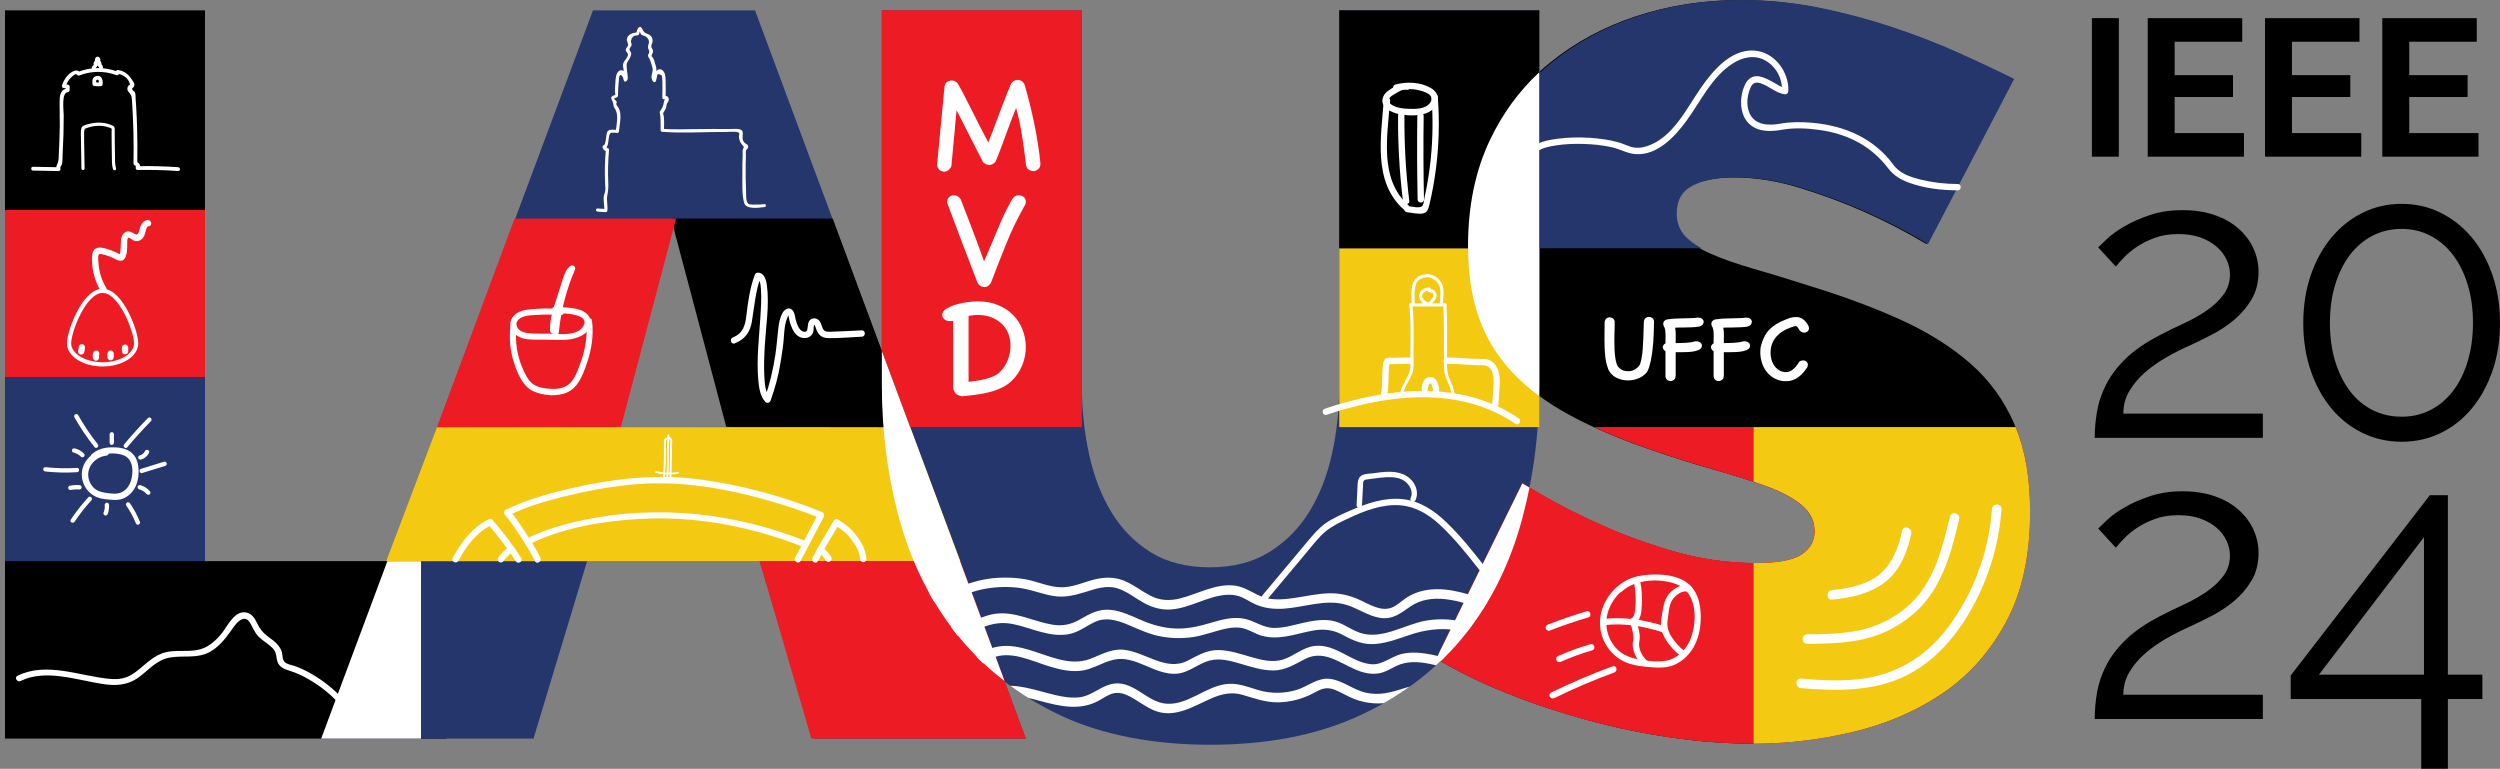 <?xml version="1.0" encoding="UTF-8"?>
<svg id="Layer_1" data-name="Layer 1" xmlns="http://www.w3.org/2000/svg" xmlns:xlink="http://www.w3.org/1999/xlink" viewBox="0 0 590.9 181.71">
  <rect x="0" y="0" width="590.9" height="181.71" fill="#808080" stroke="none"/>
  <defs>
    <style>
      .cls-1, .cls-2 {
        fill: none;
      }

      .cls-3 {
        clip-path: url(#clippath);
      }

      .cls-4 {
        fill: #f4c912;
      }

      .cls-5 {
        fill: #fff;
      }

      .cls-6 {
        fill: #ed1c24;
      }

      .cls-7 {
        fill: #25366d;
      }

      .cls-2 {
        stroke: #fff;
        stroke-miterlimit: 10;
      }
    </style>
    <clipPath id="clippath">
      <path class="cls-1" d="m286.01,134.09c5.49,0,10.18-1.21,14.06-3.64,3.88-2.42,7.03-5.61,9.45-9.58,2.42-3.96,4.2-8.52,5.33-13.7,1.13-5.17,1.7-10.58,1.7-16.24V2.45h47.27v88.49c0,11.96-1.54,23.15-4.61,33.58-3.07,10.42-7.84,19.44-14.3,27.03-6.47,7.6-14.59,13.58-24.36,17.94-9.78,4.36-21.29,6.54-34.55,6.54s-25.5-2.3-35.27-6.91c-9.78-4.61-17.82-10.79-24.12-18.54-6.3-7.76-10.91-16.77-13.82-27.03-2.91-10.26-4.36-21.13-4.36-32.61V2.45h47.27v88.49c0,5.66.56,11.11,1.7,16.36,1.13,5.25,2.91,9.86,5.33,13.82,2.42,3.96,5.53,7.11,9.33,9.46,3.8,2.34,8.45,3.51,13.95,3.51Z"/>
    </clipPath>
  </defs>
  <path d="m455.34,57.7c-4.85-2.91-9.86-5.49-15.03-7.76-4.36-1.94-9.25-3.76-14.67-5.45-5.42-1.7-10.71-2.55-15.88-2.55-4.2,0-7.56.65-10.06,1.94-2.51,1.3-3.76,3.48-3.76,6.55,0,2.26.73,4.12,2.18,5.58,1.46,1.46,3.55,2.79,6.3,4s6.1,2.39,10.06,3.52,8.44,2.51,13.45,4.12c7.92,2.42,15.07,5.09,21.46,8,6.38,2.91,11.84,6.34,16.36,10.3s8,8.77,10.42,14.42c2.42,5.66,3.64,12.53,3.64,20.61,0,10.34-1.9,19.03-5.7,26.06-3.8,7.03-8.81,12.65-15.03,16.85-6.22,4.21-13.25,7.24-21.09,9.09-7.84,1.86-15.72,2.79-23.64,2.79-6.3,0-12.77-.48-19.39-1.45-6.63-.97-13.21-2.34-19.76-4.12-6.54-1.78-12.85-3.88-18.91-6.3s-11.68-5.17-16.85-8.24l20.36-41.46c5.66,3.56,11.55,6.71,17.7,9.46,5.17,2.42,11.03,4.61,17.58,6.54,6.55,1.94,13.21,2.91,20,2.91,5.17,0,8.77-.69,10.79-2.06,2.02-1.37,3.03-3.19,3.03-5.45,0-2.42-1.01-4.49-3.03-6.18-2.02-1.7-4.81-3.19-8.36-4.48-3.56-1.29-7.64-2.58-12.24-3.88-4.61-1.29-9.5-2.83-14.67-4.61-7.6-2.58-14.14-5.37-19.64-8.36-5.5-2.99-10.02-6.38-13.58-10.18s-6.18-8.12-7.88-12.97-2.54-10.42-2.54-16.73c0-9.53,1.73-17.94,5.21-25.21,3.47-7.27,8.2-13.33,14.18-18.18,5.98-4.85,12.81-8.52,20.49-11.03,7.67-2.5,15.8-3.76,24.36-3.76,6.3,0,12.44.61,18.42,1.82,5.98,1.21,11.76,2.75,17.33,4.61,5.58,1.86,10.79,3.88,15.64,6.06s9.21,4.24,13.09,6.18l-20.34,39Z"/>
  <path class="cls-7" d="m402.15,58.68c-1.49-.84-2.72-1.74-3.66-2.68-1.45-1.45-2.18-3.31-2.18-5.58,0-3.07,1.25-5.25,3.76-6.55,2.5-1.29,5.86-1.94,10.06-1.94,5.17,0,10.46.85,15.88,2.55,5.41,1.7,10.3,3.51,14.67,5.45,5.17,2.27,10.18,4.85,15.03,7.76l20.36-39.03c-3.88-1.94-8.24-4-13.09-6.18s-10.06-4.2-15.64-6.06c-5.58-1.86-11.36-3.39-17.33-4.61-5.99-1.2-12.13-1.81-18.44-1.81-8.57,0-16.69,1.25-24.36,3.76-7.68,2.51-14.51,6.18-20.49,11.03-5.98,4.85-10.71,10.91-14.18,18.18-3.48,7.27-5.21,15.68-5.21,25.21,0,.17.01.33.01.5h54.81Z"/>
  <path class="cls-6" d="m376.77,100.96c4.15,1.91,8.75,3.74,13.84,5.47,5.17,1.78,10.06,3.31,14.67,4.61,4.61,1.29,8.69,2.59,12.24,3.88s6.34,2.79,8.36,4.48c2.02,1.7,3.03,3.76,3.03,6.18,0,2.26-1.01,4.08-3.03,5.45-2.02,1.38-5.62,2.06-10.79,2.06-6.79,0-13.45-.97-20-2.91-6.54-1.94-12.41-4.12-17.58-6.54-6.14-2.75-12.04-5.9-17.7-9.46l-20.36,41.46c5.17,3.07,10.79,5.82,16.85,8.24s12.36,4.53,18.91,6.3c6.55,1.78,13.13,3.15,19.76,4.12,6.62.97,13.09,1.45,19.39,1.45,7.92,0,15.79-.93,23.64-2.79,7.84-1.86,14.87-4.89,21.09-9.09s11.23-9.82,15.03-16.85,5.7-15.72,5.7-26.06c0-7.81-1.14-14.47-3.41-20.02h-99.64v.02Z"/>
  <path d="m1.18,174.58V2.45h47.27v130.18h57.06v41.94H1.18Z"/>
  <path class="cls-7" d="m75.92,174.58L140.16,2.45h38.3l64,172.12h-49.94l-12.97-41.94h-40.78l-12.67,41.94h-50.18Zm83.39-122.91l-13.67,49.29,26.7-.06-13.03-49.23Z"/>
  <polygon class="cls-5" points="91.57 132.64 75.92 174.58 99.51 174.58 99.51 132.64 91.57 132.64"/>
  <path class="cls-7" d="m286.01,134.09c5.49,0,10.18-1.21,14.06-3.64,3.88-2.42,7.03-5.61,9.45-9.58,2.42-3.96,4.2-8.52,5.33-13.7,1.13-5.17,1.7-10.58,1.7-16.24V2.45h47.27v88.49c0,11.96-1.54,23.15-4.61,33.58-3.07,10.42-7.84,19.44-14.3,27.03-6.47,7.6-14.59,13.58-24.36,17.94-9.78,4.36-21.29,6.54-34.55,6.54s-25.5-2.3-35.27-6.91c-9.78-4.61-17.82-10.79-24.12-18.54-6.3-7.76-10.91-16.77-13.82-27.03-2.91-10.26-4.36-21.13-4.36-32.61V2.45h47.27v88.49c0,5.66.56,11.11,1.7,16.36,1.13,5.25,2.91,9.86,5.33,13.82,2.42,3.96,5.53,7.11,9.33,9.46,3.8,2.34,8.45,3.51,13.95,3.51Z"/>
  <rect class="cls-6" x="1.18" y="49.63" width="47.27" height="39.61"/>
  <rect class="cls-6" x="208.43" y="2.45" width="47.27" height="98.5"/>
  <rect class="cls-4" x="316.55" y="58.68" width="47.27" height="42.27"/>
  <rect x="316.55" y="2.45" width="47.27" height="56.23"/>
  <rect class="cls-7" x="1.18" y="89.24" width="47.27" height="43.39"/>
  <polygon class="cls-4" points="226.99 132.64 91.29 132.64 103.29 100.96 215.13 100.96 226.99 132.64"/>
  <polygon class="cls-6" points="242.46 174.58 191.77 174.58 179.55 132.64 226.99 132.64 242.46 174.58"/>
  <polygon points="215.13 100.96 171.66 100.9 158.63 51.67 196.81 51.67 215.13 100.96"/>
  <polygon class="cls-6" points="103.29 100.96 146.77 100.9 159.8 51.67 121.62 51.67 103.29 100.96"/>
  <path class="cls-5" d="m208.43,82.93v7.89c0,11.48,1.46,22.34,4.36,32.61,2.91,10.26,7.51,19.27,13.82,27.03,3.17,3.9,6.78,7.4,10.83,10.51l-29.01-78.04Z"/>
  <path class="cls-6" d="m417.52,114.9c3.55,1.29,6.34,2.79,8.36,4.48,2.02,1.7,3.03,3.76,3.03,6.18,0,2.26-1.01,4.08-3.03,5.45-2.02,1.38-5.62,2.06-10.79,2.06-6.79,0-13.45-.97-20-2.91-6.54-1.94-12.41-4.12-17.58-6.54-6.14-2.75-12.04-5.9-17.7-9.46l-19.64,39.97v1.89c4.97,2.9,10.34,5.52,16.12,7.83,6.06,2.42,12.36,4.53,18.91,6.3,6.55,1.78,13.13,3.15,19.76,4.12,6.62.97,13.09,1.45,19.39,1.45,7.92,0,15.79-.93,23.64-2.79.66-.16,1.3-.33,1.94-.5v-61.43h-34.63c4.61,1.32,8.68,2.61,12.22,3.9Z"/>
  <path class="cls-4" d="m414.49,100.96v12.9c1.05.35,2.07.71,3.04,1.06,3.55,1.29,6.34,2.79,8.36,4.48,2.02,1.7,3.03,3.76,3.03,6.18,0,2.26-1.01,4.08-3.03,5.45-2.02,1.38-5.62,2.06-10.79,2.06-.2,0-.41,0-.61,0v42.68c7.88,0,15.72-.94,23.52-2.79,7.84-1.86,14.87-4.89,21.09-9.09s11.23-9.82,15.03-16.85c3.8-7.03,5.7-15.72,5.7-26.06,0-7.81-1.14-14.47-3.41-20.02h-61.93Z"/>
  <g>
    <path class="cls-5" d="m361.5,115.26c-.56-.34-1.12-.66-1.67-1.01l-20.36,41.46c.34.2.69.39,1.03.58,1.55-1.49,3.03-3.03,4.43-4.67,6.46-7.59,11.23-16.61,14.3-27.03.88-3.05,1.63-6.16,2.27-9.33Z"/>
    <path class="cls-5" d="m352.19,33.04c-3.48,7.27-5.21,15.68-5.21,25.21,0,6.3.85,11.88,2.54,16.73,1.7,4.85,4.32,9.17,7.88,12.97,1.86,1.99,3.99,3.86,6.38,5.63.02-.85.04-1.7.04-2.57V17.08c-4.78,4.44-8.67,9.75-11.63,15.96Z"/>
  </g>
  <path class="cls-5" d="m180.68,48.25c-.56.06-1.13.1-1.69.1-.47,0-1.74.07-2.07-.17-.71-.53-.54-2.19-.58-3.01-.09-2.12-.12-4.25-.09-6.37,0-.58.02-1.16.05-1.74.02-.43-.1-1.21.07-1.61.07-.16.46-.33.47-.73.02-.56-.44-.61-.79-.92-.77-.7-.48-1.45-.49-2.32,0-.37-.06-.62-.44-.81-.67-.34-1.88-.17-2.61-.18-2.72-.04-5.45.01-8.17.03-2.59.02-5.21.13-7.79-.07.12.12.25.25.38.38.04-1.06.08-2.23-.03-3.28-.02-.22-.17-.57-.15-.76.02-.17,0-.03.09-.22.17-.37.43-.57.56-1.01.1-.33.11-.75.25-1.07.17-.38.47-.6.42-1.07-.09-.77-.85-.98-1.4-.53.21.09.43.18.64.27.03-1.25.07-2.5.02-3.75-.03-.78.02-1.81-.46-2.49-.34-.49-.88-.71-1.43-.41-.86.47-.88,1.66-1.09,2.48.21-.06.42-.11.63-.17-.59-.73.18-1.71.16-2.52,0-.62-.34-1.15-.44-1.74-.07-.45-.25-.6-.43-.99-.28-.16-.33-.4-.17-.73.08-.11.14-.23.19-.35.02-.17.06-.31.05-.48-.02-.44-.43-.58-.4-1.16.02-.31.23-.63.28-.94.07-.48,0-.89-.29-1.29-.38-.51-.88-.54-1.39-.83-.58-.33-.57-.86-1-1.33-.15-.16-.38-.12-.53,0-.42.33-.48,1-.66,1.46.12-.09.24-.18.36-.28-1.03.11-2.38.38-2.54,1.63-.08.61.47,1.01.22,1.6-.16.37-.54.57-.48,1.03.06.49.58.54.51,1.09-.07.66-.82,1.26-1.06,1.88-.17.44-.13.71-.05,1.16.05.3.45,2.54.41,2.55.14.06.28.11.42.17-.31-.65-.12-1.7-.92-2.06-.56-.26-1.06.07-1.33.57-.46.85-.42,2.15-.49,3.09-.03.38-.05.77-.06,1.15,0,.09.08.9.1.86-.11.19-.58.22-.74.38-.42.42-.16.7.05,1.15.32.66.11,1.13.56,1.76,1,1.4.39,3.8.23,5.42.12-.12.25-.25.38-.38-.65.04-1.8-.24-2.27.3-.5.58-.33,3.18-.97,3.35-.2.06-.31.26-.26.46.15.64.53.92,1.16.99-.12-.12-.25-.25-.38-.38-.24,2.63-.3,5.26-.18,7.89.03.57.11,1.17.05,1.74-.05.5-.3.9-.36,1.39-.13,1.09.22,2.22.09,3.34.12-.12.25-.25.38-.38-.65,0-1.29-.05-1.94-.12-.48-.05-.48.7,0,.75.65.07,1.29.11,1.94.12.22,0,.35-.18.38-.38.13-1.16-.23-2.41-.02-3.54.19-1.03.29-1.86.24-2.93-.13-2.63-.06-5.27.18-7.89.02-.22-.19-.36-.38-.38-.15-.14-.29-.29-.44-.43-.09.15-.17.31-.26.46.89-.24.84-1.27.97-2.05.06-.35.12-1.33.45-1.54.31-.2,1.24-.02,1.62-.04.22-.01.35-.16.38-.38.15-1.5.57-3.32.21-4.8-.08-.34-.26-.64-.44-.94-.13-.22-.38-.44-.41-.72-.02-.15.16-.3.12-.47-.06-.25-.67-.76-.67-.77,0-.07.68-.35.77-.39.12-.06.18-.2.19-.32,0-1.15.06-2.3.19-3.45.04-.35.04-2.33.94-.99.1.15.19.72.28.92.06.14.28.23.42.17.81-.31.37-1.71.33-2.37-.03-.53-.16-1.1-.11-1.61.07-.73.61-1.18.88-1.84.13-.33.27-.71.15-1.06-.16-.46-.5-.45-.29-.98.12-.3.4-.47.43-.82,0-.19-.05-.25-.05-.41-.04-.09-.09-.17-.13-.26.13-1.11.66-1.63,1.58-1.56.18-.02.3-.11.36-.28.12-.32.18-.91.47-1.13h-.53c.35.38.25.94.67,1.28.17.13.46.17.66.25.66.24,1.15.9,1.06,1.61-.07.51-.34.83-.17,1.36.14.44.3.43.22.98-.03.23-.24.37-.26.63-.03.37.19.52.34.81.28.54.38,1.08.58,1.67.24.69.22.97.06,1.71-.05.23-.13.47-.15.71-.04.56.08.93.42,1.36.18.23.56.09.63-.17.08-.32.13-.64.21-.96.14-.6.06-.8.71-.59.62.2.51.48.56,1.03.02.31.03.62.04.92.03,1.18,0,2.37-.03,3.55,0,.35.4.46.64.27-.14.11-.33,1.11-.4,1.4-.13.55-.34.86-.6,1.27-.08.14-.18.19-.23.36-.06.23.05.49.09.71.08.46.09.9.09,1.37,0,.76.04,1.53.02,2.29,0,.21.18.36.38.38,5.09.39,10.26-.01,15.36.03.52,0,2.58-.24,2.85.31.05.1-.08.59-.08.73,0,.28.06.56.13.83.15.55.43.94.79,1.35.41.46.21.32.02.85-.13.36-.04.93-.06,1.31-.07,1.54-.09,3.08-.07,4.62.02,2.18-.14,4.59.4,6.71.44,1.72,3.49,1.19,4.8,1.05.49-.01.49-.76,0-.7h0Z"/>
  <g>
    <path class="cls-5" d="m7.81,40.32c2.01.04,4.03.07,6.04.11.27,0,.54-.3.43-.57-.14-.37.3-.78.38-1.13.15-.7.1-1.53.14-2.24.09-1.57.15-3.15.2-4.73.04-1.49.06-2.99.06-4.48,0-1.02-.6-5.39.94-5.48.25-.01.44-.2.45-.45.01-.3.01-.59.02-.89,0-.19-.14-.39-.33-.43-.47-.1-.58-.11-1.06-.13.14.19.29.38.43.57.22-.68.53-1.29.99-1.84.17-.2,1.42-1.49,1.66-.98.08.16.34.27.51.21,2.9-1.13,5.98-1.16,8.89-.08.25.09.47-.11.55-.31.05-.12.1-.24.15-.36-.14.11-.29.22-.43.33,1.27.17,2.45,1.03,2.83,2.28.14.47.19.07-.25.48-.34.32-.39.9-.19,1.3.09.19.24.28.37.43.41.52.54.9.59,1.59.35,5.04.47,10.1.37,15.15,0,.26.21.43.45.45.04.13.08.25.12.38-.18.29.06.68.39.68,3.2-.06,6.41.02,9.6.24.58.04.58-.86,0-.9-3.2-.22-6.4-.31-9.6-.24.13.23.26.45.39.68.51-.79,0-1.64-.9-1.73l.45.45c.05-2.9.04-5.8-.05-8.7-.05-1.49-.11-2.98-.2-4.47-.04-.74-.09-1.49-.14-2.23-.03-.45.02-1.12-.21-1.54-.11-.19-.39-.27-.48-.42-.34-.57.12-.5.27-.84.25-.57.14-.67-.15-1.17-.89-1.51-1.84-2.52-3.67-2.77-.21-.03-.36.16-.43.33-.05.12-.1.24-.15.36.18-.1.37-.21.55-.31-3.05-1.13-6.34-1.11-9.37.08l.51.21c-.39-.81-1.35-.58-1.97-.18-1.15.74-1.91,1.94-2.32,3.21-.09.29.16.56.43.57.27.03.55.07.82.1-.11-.14-.22-.29-.33-.43-.01.3-.01.59-.02.89.15-.15.3-.3.45-.45-1.38.07-1.85,1.25-1.88,2.48-.06,2.12.05,4.26.02,6.38-.03,2.16-.11,4.31-.22,6.47-.04.83.01,1.72-.32,2.43-.24.52-.4.84-.18,1.42.14-.19.29-.38.43-.57-2.01-.04-4.03-.07-6.04-.11-.57,0-.57.89,0,.9h0Z"/>
    <path class="cls-5" d="m22.61,16.75c.09-.17.11-.35.05-.53-.02-.07-.06-.15-.1-.21,0,.01-.04-.07-.04-.07.02-.02,0,.16,0,.15,0,.01-.06.09-.01.04-.01.01-.07.07-.02.03.01,0,.04-.04.04-.04,0,0-.09.07-.02.02.09-.07.19-.13.27-.21.23-.23.25-.52.21-.82,0-.04-.01-.16-.01-.06v-.07c-.01-.08,0,.01,0,.02-.01.04-.03.06-.05.09-.03.05-.04.03,0,.01.07-.04.15-.09.21-.15.13-.14.18-.32.18-.51,0-.07-.01-.14-.01-.21v-.11s0-.12,0-.05v.02c.03-.08-.01-.06-.09.06-.03.03-.07.07-.1.1-.08-.01-.15-.02-.23-.02-.03-.02-.13-.11-.09-.16-.02.02-.01.17-.01.2-.01.11-.01.21.01.32.04.17.13.29.23.42.01.01.05.07.01.01.01.01.04.07.04.07-.06,0,.07-.29-.01-.14-.09.17-.12.36-.04.54.06.15.18.25.32.34.02.01.04.02.06.04.03.02.04.02.01.01t.01.01l-.02-.02s-.02-.02,0,.01c-.03-.02-.02-.07,0,.01,0,.01.02.09.01.03-.01-.07,0,.04,0,.05v.08s-.02.14,0,.03c-.03.2-.07.39.03.59.12.23.39.34.64.27.23-.06.39-.32.31-.55s-.31-.38-.55-.31c-.01,0-.02.01-.03.01h.24c-.15-.02.26.19.22.31.01-.03.01-.06.02-.09.01-.08.02-.15.03-.23.01-.14,0-.28-.04-.41-.04-.15-.11-.29-.22-.4-.05-.05-.11-.1-.17-.14-.02-.01-.04-.02-.05-.04-.01-.01-.03-.02-.04-.03-.03-.02-.02-.01.02.02h-.01c-.08-.09-.06,0,.07.28.01,0-.05.1,0,.01s.08-.19.09-.3c.01-.17-.05-.35-.15-.49-.03-.04-.06-.08-.1-.12-.05-.07-.01-.02,0-.01-.01-.01-.02-.02-.02-.03-.02-.04-.03-.05-.01-.02.02.01-.01.07.01.02.03-.14.03-.35-.01-.49-.1-.35-.46-.64-.83-.5-.39.14-.44.52-.42.88,0,.03-.01.19.01.2-.03-.02.13-.19.12-.19s-.07.04-.08.04c-.16.09-.29.23-.34.41-.04.16-.03.3-.01.45,0,.03.01.17.01.06,0,.02,0,.05.01.07.02.09.01-.08,0,.02,0-.01.04-.09,0-.02.03-.04.05-.05,0-.01-.01.01-.06.06-.01.01s-.03.02-.04.03c-.12.09-.24.18-.32.3-.1.15-.14.36-.09.53.02.08.06.16.1.23.02.03.03.06.05.08,0-.01-.01-.02-.01-.03.03.1.04.05.04-.16-.11.21-.06.5.16.62.15.07.44.02.56-.2h0Z"/>
    <path class="cls-5" d="m19.99,39.84c-.03-2.19-.07-4.37-.1-6.56-.01-.54-.02-1.08-.01-1.62.01-.26-.02-.55.04-.81.08-.38.2-.45.55-.58.96-.34,1.97-.55,3-.54.49.01.97.06,1.44.16.24.05.47.12.7.2.16.05.66.17.75.32s.02.51.02.68v.84c0,.56,0,1.12.01,1.68.01,1.12.03,2.24.05,3.36.02,1-.04,2.05.27,3.01.15.46.87.26.72-.2-.3-.92-.23-1.96-.25-2.92-.02-1.01-.04-2.03-.05-3.04-.01-.98-.01-1.96-.01-2.94,0-.31.05-.7-.17-.95-.21-.25-.6-.35-.89-.47-1.64-.64-3.48-.6-5.15-.13-.58.16-1.54.31-1.69,1.01-.18.87-.1,1.84-.08,2.73.03,2.26.07,4.51.1,6.77,0,.48.76.48.75,0h0Z"/>
    <path class="cls-5" d="m22.32,20.33c.49.06.99.07,1.48.05.19-.01.39-.13.43-.33.07-.35.07-.71-.01-1.06s-.23-.73-.55-.91c-.29-.17-.67-.18-.99-.08-.37.11-.66.37-.78.73-.06.18-.07.38-.07.57s.01.37.02.56c.01.12.04.23.13.32.08.08.21.14.32.13.22-.01.48-.2.45-.45-.03-.27-.04-.56-.01-.83-.01.04-.01.08-.02.12.01-.04.01-.09.03-.13.01-.02.01-.04.02-.06.01-.05-.05.1-.01.03.01-.01.02-.03.02-.04.04-.07-.06.06-.02.03.01-.01.02-.03.04-.04.01-.01.07-.06,0-.01s.03-.02.05-.03c.02-.01.03-.02.05-.03.05-.03-.11.04-.03.01.07-.02.14-.04.22-.05-.04.01-.08.01-.12.02.08-.01.16-.01.25,0-.04-.01-.08-.01-.12-.02.04.01.08.01.12.03.08.03-.03,0-.04-.02,0,.01.05.03.06.03.06.04-.07-.06-.03-.02.01.01.02.03.04.04-.04-.06-.05-.07-.03-.04.01.01.01.02.02.03.01.02.02.04.03.06.02.03.02.08-.01-.02,0,.02.02.04.02.06.02.05.03.09.05.14.03.1.05.19.06.29-.01-.04-.01-.08-.02-.12.02.17.02.34,0,.51.01-.04.01-.08.02-.12-.01.04-.01.09-.02.13.14-.11.29-.22.43-.33-.49.03-.99.01-1.48-.05-.11-.01-.25.06-.32.13-.08.08-.14.21-.13.32.01.12.04.24.13.32.09.08.19.11.32.13h0Z"/>
  </g>
  <g>
    <path class="cls-5" d="m299.45,141.76c2.88-3.43,5.75-6.87,8.63-10.3,1.36-1.63,2.68-3.32,4.15-4.85,1.44-1.5,3.13-2.49,4.99-3.39,3.8-1.84,7.89-3.68,12.18-3.83,4.27-.14,7.85,1.79,10.9,4.63,3.41,3.17,6.39,6.88,9.24,10.54.59.76,1.65-.31,1.06-1.06-2.73-3.51-5.58-7.03-8.79-10.11-2.86-2.75-6.21-4.97-10.24-5.41-4.32-.47-8.58,1-12.47,2.72-1.95.86-4,1.73-5.75,2.96-1.68,1.18-2.99,2.75-4.3,4.32-3.56,4.25-7.11,8.49-10.67,12.74-.61.71.44,1.78,1.07,1.04h0Z"/>
    <path class="cls-5" d="m321.92,119.37c.05-.99.1-1.99.16-2.98.03-.5.05-.99.08-1.49.02-.34-.04-.91.15-1.22.2-.34.65-.34,1-.39.46-.07.92-.12,1.38-.18.94-.12,1.88-.26,2.83-.31,1.65-.09,3.53.03,4.82,1.19,1,.9,1.73,2.38,1.08,3.69-.36.74.74,1.38,1.1.65.81-1.64.31-3.46-.85-4.8-1.42-1.63-3.63-2.08-5.7-2.02-1.18.03-2.34.21-3.51.36-.91.12-2.16.07-2.89.72-.77.69-.67,1.89-.72,2.83-.07,1.33-.14,2.65-.21,3.98-.05.8,1.23.79,1.28-.03h0Z"/>
  </g>
  <g>
    <path class="cls-5" d="m25.07,106.21c-2.76.28-5.29,2.33-5.68,5.17-.38,2.79,1.33,5.51,4.04,6.32.77.23,1.59.32,2.39.39.9.08,1.81.14,2.7-.07,1.39-.34,2.57-1.36,3.28-2.58.8-1.39,1.05-3.09.94-4.67-.1-1.49-.58-2.97-1.81-3.9-1.3-.98-3.06-1.18-4.64-1.14-1.7.05-3.38.49-4.65,1.68-.71.66.36,1.72,1.06,1.06,1.58-1.48,4.46-1.58,6.42-.89,2.45.86,2.48,4.1,1.79,6.18-.36,1.09-1.1,2.08-2.14,2.58-1.12.54-2.56.32-3.75.16-1.16-.16-2.25-.52-3.06-1.4-.66-.73-1.07-1.73-1.11-2.71-.12-2.39,1.9-4.44,4.24-4.68.93-.1.94-1.6-.02-1.5h0Z"/>
    <path class="cls-5" d="m33.61,111.8c1.81-.56,3.63-1.12,5.44-1.68.63-.19.36-1.18-.27-.99-1.81.56-3.63,1.12-5.44,1.68-.63.19-.37,1.18.27.99h0Z"/>
    <path class="cls-5" d="m32.9,115.66c.09.03.19.06.28.09.05.02.09.03.14.05,0,.01.09.04,0,.01s0,.01.03.01c.18.08.35.18.52.28.08.05.16.1.23.16.06.04.03.02,0-.01.02.01.03.03.05.04.04.03.08.06.11.09.15.13.3.28.43.43.18.2.55.19.72,0,.2-.22.19-.51,0-.72-.59-.68-1.38-1.18-2.25-1.42-.26-.07-.57.09-.63.36-.05.27.09.55.37.63h0Z"/>
    <path class="cls-5" d="m29.83,119.47c.9,1.31,1.67,2.71,2.27,4.18.1.26.34.44.63.36.24-.07.46-.37.36-.63-.63-1.56-1.42-3.04-2.37-4.42-.16-.23-.45-.33-.7-.18-.23.12-.35.46-.19.69h0Z"/>
    <path class="cls-5" d="m24.75,119.34c.01.17.02.35.01.52,0,.07-.01.15-.01.22,0,.05-.01.1-.02.15-.01.11.02-.1,0,.01-.05.33-.14.66-.26.97-.1.25.11.57.36.63.29.07.53-.09.63-.36.26-.68.37-1.42.31-2.15-.02-.27-.22-.52-.51-.51-.26.02-.53.23-.51.52h0Z"/>
    <path class="cls-5" d="m20.87,117.54c-1.51,1.65-2.89,3.41-4.13,5.27-.37.55.52,1.06.88.52,1.19-1.79,2.51-3.48,3.97-5.06.45-.49-.27-1.22-.72-.73h0Z"/>
    <path class="cls-5" d="m18.79,114.66c-.77-.06-1.54-.01-2.3.15-.26.05-.44.38-.36.63.09.28.35.42.63.36.09-.02.18-.04.27-.05.05-.01.1-.02.14-.02.03,0,.15-.03.03,0,.17-.04.35-.04.52-.05.35-.02.71-.01,1.06.01.27.02.52-.25.51-.51,0-.3-.22-.5-.5-.52h0Z"/>
    <path class="cls-5" d="m18.21,110.59c-2.5.16-5,.1-7.49-.17-.28-.03-.51.26-.51.51,0,.3.24.48.51.51,2.49.27,4.99.33,7.49.17.65-.03.66-1.06,0-1.02h0Z"/>
    <path class="cls-5" d="m19.84,107.21c-.59-.61-1.37-1.05-2.19-1.23-.26-.06-.57.08-.63.36-.06.26.08.57.36.63.18.04.35.09.52.16.03.01.05.02.08.03.02.01.09.04.01,0-.07-.03,0,0,.01.01.02.01.04.02.06.03.09.04.17.08.26.13.16.09.31.19.46.3.05.04-.08-.06-.03-.02.02.01.03.03.05.04.04.03.07.06.11.09.07.06.14.13.21.2.19.19.54.2.72,0,.19-.21.2-.53,0-.73h0Z"/>
    <path class="cls-5" d="m23.09,104.98c-1.72-2.16-3.26-4.47-4.62-6.87-.32-.57-1.21-.06-.88.52,1.4,2.49,3.01,4.85,4.78,7.08.17.22.54.18.72,0,.21-.22.17-.51,0-.73h0Z"/>
    <path class="cls-5" d="m26.93,104.66v-2.01c0-.27-.24-.52-.51-.51-.28.01-.51.22-.51.51v2.01c0,.27.24.52.51.51.27-.01.51-.22.51-.51h0Z"/>
    <path class="cls-5" d="m30.07,105.73c1.79-2.14,3.66-4.2,5.61-6.19.46-.47-.26-1.19-.72-.72-1.95,1.99-3.82,4.05-5.61,6.19-.42.5.3,1.23.72.72h0Z"/>
    <path class="cls-5" d="m33.32,108.62c.8-.21,1.52-.79,1.88-1.55.06-.13.09-.25.05-.39-.03-.12-.12-.25-.24-.31-.23-.12-.58-.07-.7.18-.07.16-.16.3-.27.44.03-.03.05-.07.08-.1-.13.17-.28.32-.45.45.03-.03.07-.05.1-.08-.17.13-.35.24-.55.32.04-.02.08-.03.12-.05-.1.04-.21.08-.31.11-.26.07-.44.37-.36.63.1.26.37.43.65.35h0Z"/>
  </g>
  <path class="cls-5" d="m4.88,160.95c5.9-2.87,13.17-.24,19.25.7,3.18.49,5.96.39,8.64-1.55,2.28-1.66,4.23-4.05,7.11-4.63,3.37-.68,6.69.35,9.84-1.45,2.55-1.46,4.06-3.83,5.74-6.13.99-1.35,2.55-2.51,3.66-.66.69,1.15,1.06,2.34,2.05,3.3.83.81,1.84,1.39,2.71,2.15.4.35.8.73,1.06,1.19.43.75.36,1.6.6,2.4.43,1.42,1.63,1.87,2.92,2.27,1.58.49,3.07,1.19,4.5,2.02,3.06,1.77,5.99,4.09,8.11,6.95.55.74,1.81.02,1.25-.73-1.82-2.44-4.12-4.47-6.61-6.19-1.29-.88-2.64-1.68-4.05-2.35-.6-.28-1.21-.54-1.84-.77-.78-.28-1.95-.4-2.55-1.01-.58-.58-.45-1.59-.65-2.32-.15-.54-.42-1.03-.76-1.48-.7-.93-1.68-1.57-2.6-2.26-1.15-.87-1.85-1.77-2.47-3.06-.51-1.05-1.12-2.14-2.31-2.5-2.99-.89-4.71,3.22-6.19,5.01-.94,1.14-2.02,2.19-3.31,2.93-1.79,1.02-3.74,1.08-5.75,1.07-1.66,0-3.36,0-4.94.58-1.35.5-2.51,1.35-3.62,2.26-1.16.94-2.25,1.99-3.53,2.76-1.57.95-3.24,1.18-5.05,1.02-7.18-.61-14.97-4.15-21.94-.76-.84.4-.11,1.65.73,1.24h0Z"/>
  <path class="cls-5" d="m363.23,35.84c1.33-.91,3.01-1.24,4.57-1.48,2.13-.33,4.32-.4,6.48-.34,2.25.07,4.5.29,6.7.78,1.89.43,3.69,1.5,5.63,1.63,5.14.36,9.33-4.2,12.07-7.97,3.33-4.58,5.91-10.25,10.81-13.42,2.43-1.58,5.33-2.2,7.92-.65,2.5,1.5,3.91,4.26,3.79,7.15l.75-.75c-.91-.09-1.86-.83-2.63-1.25-.96-.53-1.94-1.07-3-1.37-2.8-.78-4.01,1.43-4.57,3.9-.55,2.44-.19,5.48,1.74,7.25,2.13,1.95,5.14,1.81,7.76,1.34,2.85-.51,5.98-.34,8.83.06,3.08.43,6.12,1.32,8.87,2.78,2.91,1.55,5.38,3.7,7.37,6.32,1.28,1.69,3.02,2.69,4.99,3.4,3.57,1.29,7.61,1.76,11.4,1.77.97,0,.97-1.5,0-1.5-2.89,0-5.83-.34-8.63-1.01-1.93-.47-4.01-1.11-5.55-2.43-.83-.71-1.41-1.68-2.12-2.51-.97-1.13-2.06-2.16-3.24-3.08-4.29-3.36-9.6-5.02-14.99-5.45-2.47-.2-5.02-.22-7.46.23-2.58.48-5.85.39-7.14-2.35-.74-1.57-.71-3.41-.23-5.04.47-1.57.95-2.71,2.68-2.2,2.04.6,3.77,2.43,5.91,2.64.41.04.74-.38.75-.75.18-4.63-3.33-9.32-8.15-9.59-5.5-.3-9.75,4.83-12.56,8.88-3.38,4.88-6.53,11.6-12.56,13.68-1.3.45-2.7.59-4.03.17-.98-.31-1.9-.77-2.9-1.05-2.18-.61-4.46-.9-6.72-1.05-2.55-.16-5.12-.12-7.65.22-1.92.26-4.03.62-5.66,1.74-.77.55-.03,1.85.77,1.3h0Z"/>
  <g>
    <path class="cls-5" d="m132.58,73.03c-1.91-.14-3.82-.16-5.73-.03-1.55.11-3.37.15-4.71,1.03-1.11.73-1.81,2.01-1.43,3.34.39,1.37,1.65,2.28,2.98,2.62,1.7.43,3.58.27,5.32.3,1.64.03,3.31.13,4.95.01,2.39-.17,6.01-1.42,5.61-4.49-.19-1.45-1.46-2.27-2.76-2.65-1.79-.53-3.81-.55-5.66-.63-.93-.04-.93,1.4,0,1.45,1.4.06,8.63.01,6.69,3.14-1.51,2.45-5.79,1.78-8.17,1.74-1.61-.03-3.28.06-4.89-.13-.85-.1-1.75-.36-2.31-1.05-.55-.68-.57-1.5.06-2.13,1.09-1.11,3.22-1.04,4.65-1.13,1.8-.11,3.6-.09,5.39.05.94.08.94-1.37,0-1.44h0Z"/>
    <path class="cls-5" d="m120.65,77.16c-.35,2.94-.05,5.94.89,8.75.82,2.45,2.09,5.53,4.62,6.62,2.28.98,5.41,1.25,7.74.29,2.67-1.11,3.74-3.96,4.65-6.49,1.22-3.4,1.85-6.97,1.37-10.57-.12-.92-1.52-.53-1.4.38.47,3.49-.31,7-1.54,10.26-.56,1.51-1.17,3.21-2.4,4.31-1.16,1.04-2.77,1.27-4.27,1.2-1.46-.07-3.33-.3-4.5-1.26-1.15-.95-1.87-2.59-2.43-3.94-1.26-3.02-1.67-6.32-1.29-9.56.12-.92-1.33-.91-1.44.01h0Z"/>
    <path class="cls-5" d="m131.46,78.17c-.13-2.63.84-5.15,1.62-7.62.39-1.24.79-2.48,1.18-3.72.33-1.05.6-2.17,1.5-2.89-.38-.29-.76-.58-1.14-.88-2.13,4.94-3.48,10.15-3.99,15.51-.09.93,1.36.92,1.45,0,.49-5.08,1.77-10.09,3.8-14.78.33-.76-.48-1.4-1.14-.88-.88.7-1.29,1.73-1.63,2.77-.46,1.4-.89,2.8-1.34,4.21-.85,2.68-1.9,5.42-1.76,8.28.05.93,1.5.94,1.45,0h0Z"/>
  </g>
  <g>
    <path class="cls-2" d="m24.25,68.74c4.38,0,7.93,9.65,7.93,12.4s-3.55,4.98-7.93,4.98-7.93-2.23-7.93-4.98,3.55-12.4,7.93-12.4Z"/>
    <path class="cls-5" d="m25.11,68.05c-.72-1.2-1.24-2.48-1.55-3.85-.15-.64-.24-1.3-.28-1.96-.03-.49-.18-1.43.02-1.91.16-.39.27-.33.67-.27.27.04.55.12.81.19.75.2,1.47.48,2.16.83.86.44,1.97,1.03,2.6-.09.55-.98.52-2.43.54-3.51,0-.28-.07-1.14.26-1.28.25-.1.99.53,1.24.64.9.37,1.8.02,2.31-.79.26-.41.4-.87.52-1.34.12-.48.22-1.16.79-1.26.95-.15.55-1.6-.4-1.45-.89.14-1.4.91-1.68,1.71-.14.39-.18.81-.34,1.2-.21.51-.4.67-.89.41-.74-.41-1.45-.91-2.31-.43-.75.42-.95,1.31-1,2.1-.07,1.08.03,2.21-.35,3.25.08-.22.46.19-.05-.19-.11-.08-.25-.14-.37-.2-.25-.13-.5-.25-.75-.36-.53-.23-1.07-.44-1.62-.61-.84-.25-1.96-.6-2.79-.15-.91.49-.89,1.64-.9,2.55-.03,2.64.71,5.25,2.06,7.52.49.84,1.79.08,1.3-.75h0Z"/>
    <path class="cls-5" d="m19.91,83.26c.06-.16.1-.32.12-.49.03-.23.06-.45.06-.68,0-.2-.08-.39-.22-.53-.07-.07-.15-.12-.24-.16-.09-.05-.19-.07-.29-.06-.19.01-.4.07-.53.22-.13.14-.22.33-.22.53,0,.15,0,.29-.02.44.01-.07.02-.13.03-.2-.03.18-.07.36-.13.53-.03.1-.04.2-.01.3,0,.1.03.19.09.28.05.09.11.16.19.21.07.07.16.11.26.13.19.04.41.03.58-.08.05-.04.1-.08.15-.12.08-.08.14-.19.18-.32h0Z"/>
    <path class="cls-5" d="m23.43,84.49c-.03-.22-.03-.43,0-.65-.01.07-.02.13-.03.2.01-.08.03-.17.05-.25.05-.19.03-.4-.08-.58-.05-.09-.11-.16-.19-.21-.07-.07-.16-.11-.26-.13-.19-.04-.41-.03-.58.08-.16.1-.3.26-.34.45-.08.36-.12.73-.07,1.1,0,.1.02.2.06.29.03.09.08.17.16.24.07.07.15.12.24.16.09.05.19.07.29.06.19-.01.4-.07.53-.22.04-.05.08-.1.12-.15.06-.12.1-.25.1-.39h0Z"/>
    <path class="cls-5" d="m26.89,84.41v-.82c0-.1-.02-.2-.06-.29-.03-.09-.08-.17-.16-.24-.07-.07-.15-.12-.24-.16-.09-.05-.19-.07-.29-.06-.07.01-.13.02-.2.03-.13.04-.24.1-.33.19-.13.15-.22.33-.22.53v.82c0,.1.02.2.06.29.03.09.08.17.16.24.07.07.15.12.24.16.09.05.19.07.29.06.07-.01.13-.02.2-.03.13-.04.24-.1.33-.19.14-.14.22-.32.22-.53h0Z"/>
    <path class="cls-5" d="m30.31,82.99v-.82c0-.1-.02-.2-.06-.29-.03-.09-.08-.17-.16-.24-.07-.07-.15-.12-.24-.16-.09-.05-.19-.07-.29-.06-.07.01-.13.02-.2.03-.13.04-.24.1-.33.19-.13.15-.22.33-.22.53v.82c0,.1.02.2.06.29.03.09.08.17.16.24.07.07.15.12.24.16.09.05.19.07.29.06.07-.01.13-.02.2-.03.13-.04.24-.1.33-.19.13-.15.22-.33.22-.53h0Z"/>
  </g>
  <g>
    <g>
      <path class="cls-5" d="m156.63,113.6c.11-.04.22-.07.33-.11.1-.03.16-.11.17-.22.02-1.01.13-2.01.2-3.01.06-.95.05-1.9.06-2.85,0-.47,0-.94,0-1.41,0-.52-.06-1.1,0-1.61.03-.21,0-.29.19-.42.1-.07.24-.07.35-.17.26-.22.29-.56.3-.88,0-.29-.44-.29-.45,0s.02.63.26.83c.08.07.24.07.3.14.19.18.08.71.07.95-.04,1.2-.05,2.4-.07,3.6s-.04,2.4-.07,3.6c0,.37-.16,1.01.06,1.34.2.3.58.15.87.26.27.1.39-.33.12-.43-.14-.05-.28-.02-.41-.06-.17.04-.23-.05-.2-.28,0-.14,0-.27,0-.41,0-.55.02-1.1.03-1.64.02-1.03.04-2.05.06-3.08.02-.99.03-1.98.06-2.98,0-.32.12-.79-.08-1.07-.22-.31-.58-.24-.56-.74h-.45c-.02.55-.51.51-.73.84-.18.28-.11.71-.11,1.03,0,.94,0,1.88-.02,2.82,0,.88,0,1.76-.06,2.65-.07,1.01-.19,2.01-.2,3.01.06-.07.11-.14.17-.22-.11.04-.22.07-.33.11-.29.06-.17.5.11.41h0Z"/>
      <path class="cls-5" d="m157.79,103.47c-.31,3.27.06,6.57-.36,9.83-.04.29.41.28.45,0,.42-3.26.05-6.56.36-9.83.03-.29-.42-.29-.45,0h0Z"/>
      <path class="cls-5" d="m155.04,111.8c1.73.43,3.54.48,5.29.15.28-.05.16-.49-.12-.43-1.67.32-3.4.26-5.05-.15-.29-.07-.41.36-.12.43h0Z"/>
    </g>
    <path class="cls-5" d="m120.28,121.8c3.95-1.96,8.24-3.23,12.5-4.31,5.17-1.32,10.45-2.31,15.76-2.88,10.88-1.17,21.59.51,32.09,3.42,4.48,1.25,8.93,2.68,13.25,4.43.89.36,1.28-1.09.4-1.45-9.18-3.71-18.99-6.38-28.81-7.69-10.5-1.4-21-.17-31.26,2.27-5,1.19-10.06,2.62-14.67,4.91-.88.44-.13,1.73.74,1.3h0Z"/>
    <path class="cls-5" d="m125.05,128.65c7.96-3.94,17.26-5.48,26.04-5.99,9.58-.56,19.17.61,28.41,3.15,3.64,1,7.23,2.2,10.73,3.62.89.36,1.28-1.09.4-1.45-16.67-6.74-35.04-8.76-52.69-5.08-4.68.98-9.34,2.33-13.64,4.46-.87.42-.12,1.71.75,1.29h0Z"/>
    <path class="cls-5" d="m119.37,121.68c1.39,1.66,2.59,3.49,3.77,5.3,1.18,1.82,2.37,3.68,3.3,5.65.41.87,1.7.11,1.3-.76-.95-2.02-2.17-3.91-3.38-5.78-1.22-1.88-2.47-3.76-3.92-5.48-.63-.73-1.69.33-1.07,1.07h0Z"/>
    <path class="cls-5" d="m193.37,121.48c-1.82,3.45-3.63,6.9-5.45,10.36-.45.85.85,1.61,1.3.76,1.82-3.45,3.63-6.9,5.45-10.36.44-.85-.85-1.61-1.3-.76h0Z"/>
    <path class="cls-5" d="m123.2,131.9c-2.02-3.19-4.35-6.18-6.81-9.04-.63-.73-1.69.33-1.06,1.06,2.38,2.76,4.62,5.65,6.57,8.73.52.82,1.82.07,1.3-.75h0Z"/>
    <path class="cls-5" d="m115.48,122.75c-1.9.93-3.57,2.31-4.96,3.89s-2.47,3.37-3.51,5.19c-.48.84.81,1.59,1.3.76.98-1.71,1.98-3.4,3.28-4.88,1.31-1.5,2.86-2.78,4.65-3.65.87-.44.11-1.74-.76-1.31h0Z"/>
    <path class="cls-5" d="m193.34,132.61c1.52-3.01,3.27-5.89,5.02-8.77.5-.83-.79-1.58-1.3-.76-1.75,2.88-3.5,5.76-5.02,8.77-.44.86.86,1.62,1.3.76h0Z"/>
    <path class="cls-5" d="m197.33,124.11c.84.54,1.68,1.11,2.44,1.77.64.56,1.16,1.21,1.66,1.89.99,1.32,1.72,2.69,1.87,4.36.04.4.32.75.75.75.38,0,.79-.34.75-.75-.18-1.94-.92-3.57-2.07-5.12-.58-.78-1.16-1.55-1.9-2.19-.85-.74-1.79-1.39-2.74-2.01-.82-.52-1.57.78-.76,1.3h0Z"/>
    <path class="cls-5" d="m120.47,129.1c-1.05.76-1.96,1.66-2.71,2.72-.11.15-.12.41-.08.58.05.17.18.36.34.45.39.2.78.07,1.03-.27.04-.06.08-.11.12-.17.02-.03.04-.06.06-.08.07-.09.01,0-.03.03.08-.11.18-.22.27-.33.18-.22.37-.42.57-.62.19-.2.4-.38.61-.56.11-.09.22-.18.33-.27.09-.07.01,0-.03.03.03-.02.06-.04.08-.06.06-.05.12-.09.19-.14.16-.12.29-.25.34-.45.05-.18.03-.42-.08-.58-.18-.32-.67-.52-1.01-.28h0Z"/>
    <path class="cls-5" d="m193.54,130.59s.08.06.11.09c-.05-.04-.1-.08-.15-.12.47.37.9.79,1.26,1.26-.04-.05-.08-.1-.12-.15.19.25.36.5.52.77.2.34.69.49,1.03.27s.48-.66.27-1.03c-.54-.95-1.29-1.74-2.16-2.39-.15-.11-.41-.12-.58-.08-.17.05-.36.18-.45.34-.09.17-.14.38-.08.58.06.21.18.34.35.46h0Z"/>
  </g>
  <g>
    <path class="cls-5" d="m449.57,125.49c-.73,3.66-2.23,7.61-5.13,10.11-3.1,2.66-7.46,3.49-11.4,3.87-1.43.14-1.44,2.39,0,2.25,4.54-.43,9.19-1.42,12.81-4.37,3.3-2.69,5.09-7.19,5.9-11.26.27-1.42-1.89-2.02-2.18-.6h0Z"/>
    <path class="cls-5" d="m460.9,122.1c-1.46,5.97-2.91,12.09-6.45,17.23-3.42,4.96-9.02,8.37-14.85,9.63-4.07.87-8.29.95-12.44.96-1.45,0-1.45,2.25,0,2.25,6.91,0,14.16-.29,20.33-3.76,2.81-1.57,5.52-3.68,7.57-6.17,2.35-2.86,3.98-6.19,5.24-9.65,1.18-3.23,1.95-6.56,2.77-9.89.34-1.41-1.83-2.01-2.17-.6h0Z"/>
    <path class="cls-5" d="m470.82,120.34c-.72,9.91-4.23,19.57-10.11,27.58-4.94,6.74-11.81,11.25-20.12,12.45-4.92.71-9.97.45-14.91.03-1.44-.12-1.43,2.13,0,2.25,8.52.72,17.51.84,25.3-3.2,8.66-4.49,14.5-13.18,18.12-22,2.24-5.45,3.55-11.24,3.98-17.11.09-1.45-2.16-1.44-2.26,0h0Z"/>
  </g>
  <g>
    <path class="cls-5" d="m245.92,38.7c-.02.6-.21,1.04-.57,1.32s-.74.42-1.16.42c-.39,0-.76-.13-1.11-.4-.35-.26-.54-.67-.59-1.23-.12-.99-.25-2.05-.4-3.18s-.32-2.28-.5-3.44-.4-2.32-.64-3.46-.5-2.22-.78-3.24c-.37.88-.72,1.77-1.06,2.68-.33.91-.69,1.85-1.05,2.82-.46,1.25-.92,2.49-1.38,3.74s-.93,2.43-1.42,3.56c-.42.46-.91.69-1.49.69-.44,0-.91-.22-1.42-.66l-6.26-12.28c-.09.99-.18,2-.28,3.03-.09,1.03-.19,2.07-.28,3.13l-.66,7.02c-.18.46-.43.8-.74,1.02-.31.22-.63.33-.95.33-.42,0-.79-.14-1.13-.41-.33-.28-.53-.68-.57-1.21l1.77-18.55c.07-.44.26-.78.59-1.02.32-.24.69-.36,1.11-.36.6,0,1.1.28,1.49.83.65,1.13,1.28,2.31,1.9,3.55.62,1.23,1.26,2.49,1.9,3.75.6,1.2,1.16,2.31,1.68,3.34.52,1.03,1.08,2.08,1.68,3.17.35-.88.69-1.78,1.04-2.7s.7-1.87,1.07-2.84c.53-1.43,1.07-2.85,1.61-4.26s1.09-2.76,1.64-4.05c.37-.62.9-.93,1.59-.93.35,0,.67.11.99.33.31.22.54.55.68.99.41,1.41.81,2.88,1.19,4.43s.74,3.11,1.07,4.71c.33,1.59.62,3.18.86,4.78.25,1.57.44,3.1.58,4.58Z"/>
    <path class="cls-5" d="m239.21,47.12c.21-.32.44-.57.69-.73s.55-.24.9-.24c.44,0,.83.14,1.16.41s.5.65.5,1.11c0,.12,0,.23-.04.35-.02.12-.06.23-.1.35-1.71,2.98-3.18,6.01-4.43,9.1-1.25,3.09-2.45,6.15-3.6,9.17-.16.39-.39.69-.69.9s-.62.31-.97.31c-.32,0-.62-.09-.9-.26-.28-.17-.51-.43-.69-.78-1.22-3.14-2.42-6.26-3.6-9.38-1.18-3.11-2.35-6.25-3.53-9.41,0-.02,0-.03-.02-.02,0,0-.02,0-.02-.05v-.17c0-.53.16-.93.47-1.21s.69-.41,1.13-.41c.65,0,1.18.31,1.59.93.6,1.52,1.13,2.89,1.59,4.1.46,1.21.91,2.37,1.33,3.48.43,1.11.85,2.23,1.26,3.36.41,1.13.87,2.38,1.35,3.74l.83-1.94v.04l.55-1.35c.07-.18.15-.37.24-.55.09-.18.17-.37.24-.55.74-1.8,1.48-3.56,2.23-5.28s1.61-3.4,2.53-5.02Z"/>
    <path class="cls-5" d="m227.35,93.66c-.85-.15-1.41-.46-1.68-.95l-.11-.22c-.17-.34-.26-.62-.26-.84v-15.86c-.12.05-.23.08-.33.09-.1.01-.24.02-.44.02-.54,0-.98-.15-1.32-.44-.34-.29-.51-.63-.51-1.02,0-.56.32-1.04.95-1.44.63-.4,1.4-.74,2.29-1.01.89-.27,1.81-.46,2.76-.58s1.74-.18,2.38-.18c1.81,0,3.42.29,4.83.88,1.41.58,2.6,1.37,3.57,2.36.96.99,1.7,2.14,2.21,3.45.51,1.32.77,2.69.77,4.13s-.28,2.89-.84,4.28-1.39,2.62-2.49,3.69c-.76.71-1.6,1.27-2.54,1.7-.94.43-1.92.77-2.94,1.02-1.02.26-2.07.45-3.15.58-1.07.13-2.1.25-3.07.35h-.08Zm3.7-19.22c-.34,0-.69.02-1.04.07-.35.05-.71.1-1.08.15v15.59c.66-.07,1.35-.16,2.09-.28.73-.11,1.44-.26,2.12-.44s1.32-.42,1.92-.71c.6-.29,1.1-.67,1.52-1.14.76-.83,1.32-1.76,1.7-2.8.38-1.04.57-2.1.57-3.2,0-.95-.16-1.87-.49-2.74-.33-.88-.82-1.65-1.48-2.31-.66-.66-1.48-1.19-2.45-1.59-.99-.4-2.11-.6-3.38-.6Z"/>
  </g>
  <g>
    <path class="cls-5" d="m332.6,19.73c-1.2-.15-2.18.25-3.18.88-.94.59-1.98,1.12-2.45,2.18-1.17,2.59,2.26,4.01,4.22,4.28,2.27.32,5.28.45,7.2-1.02.82-.63,1.44-1.57,1.48-2.63.05-1.16-.74-2.08-1.7-2.63-2.46-1.42-5.7-1.54-8.38-.8-.93.26-.53,1.7.4,1.45,1.89-.52,3.89-.52,5.77.05.75.23,1.71.54,2.2,1.2.42.58.14,1.32-.29,1.81-1.2,1.36-3.45,1.27-5.1,1.21-.92-.03-1.84-.13-2.72-.42-.63-.21-1.72-.69-1.81-1.46-.09-.9,1.17-1.45,1.78-1.83.85-.53,1.53-.9,2.57-.76.41.05.75-.38.75-.75.02-.46-.34-.71-.74-.76h0Z"/>
    <path class="cls-5" d="m327.06,23.8c-.63,8.6-2.58,19.22,4.7,25.69.72.64,1.78-.42,1.06-1.06-6.91-6.14-4.86-16.47-4.26-24.63.08-.97-1.42-.96-1.5,0h0Z"/>
    <path class="cls-5" d="m338.35,22.94c.37,4.88.32,9.79-.18,14.66-.26,2.49-.63,4.97-1.12,7.43-.11.55-.23,1.11-.35,1.66-.12.53-.16,1.42-.44,1.89-.52.84-2.82.18-3.68.09-.96-.09-.95,1.41,0,1.5,1.15.11,2.7.53,3.83.26.96-.23,1.2-1.08,1.41-1.92.67-2.72,1.16-5.49,1.53-8.27.77-5.73.93-11.52.49-17.29-.06-.96-1.56-.97-1.49,0h0Z"/>
    <path class="cls-5" d="m335,27.4c-.09,6.58-.07,13.17.07,19.75.02.96,1.52.97,1.5,0-.14-6.58-.16-13.17-.07-19.75.01-.96-1.49-.97-1.5,0h0Z"/>
    <path class="cls-5" d="m330.45,27.23c-.06,6.78.33,13.54,1.15,20.27.12.95,1.62.96,1.5,0-.82-6.73-1.2-13.49-1.15-20.27,0-.97-1.49-.97-1.5,0h0Z"/>
  </g>
  <path class="cls-5" d="m173.66,81.16c2.42-.95,3.65-2.65,4.06-5.18.59-3.61.83-7.11,2.11-10.6-.24.18-.48.37-.72.55.07,0,.12-.04.16.05.05.12.2.31.27.5.24.63.29,1.35.33,2.01.14,2.13,0,4.28-.14,6.41-.31,4.94-.94,9.97-.5,14.92.16,1.77.42,3.81,1.67,5.17.41.44,1.08.17,1.25-.33,1.02-2.92,1.85-5.81,2.32-8.86.25-1.64.55-3.29.71-4.94.16-1.62.16-3.27.59-4.85.1-.36.61-1.58.59-1.6-.08-.08.11.78.15.95.1.47.2.92.37,1.38.48,1.29,1.15,2.7,2.59,3.07,1.1.29,2.32-.12,2.72-1.24.21-.57.05-1.28.22-1.8.02-.05.34.02.12-.05-.16-.05-.02.06.02.12.17.26.24.6.35.89.57,1.52,1.36,2.18,3.05,2.19,2.57.02,5.17-.22,7.74-.34.96-.04.97-1.54,0-1.5-2.38.11-4.76.24-7.15.32-.95.03-1.7.1-2.11-.84-.23-.54-.34-1.15-.68-1.64-.54-.78-1.75-.95-2.39-.18-.35.43-.38.99-.45,1.51-.06.46-.02.97-.53,1.14-.44.15-.97-.2-1.25-.5-.61-.68-.94-1.83-1.13-2.7-.13-.64-.24-1.39-.7-1.88-.87-.92-1.92-.14-2.39.74-.6,1.11-.82,2.45-.96,3.69-.23,2.01-.37,4.02-.67,6.02-.54,3.64-1.35,7.03-2.57,10.51.42-.11.84-.22,1.25-.33-1.1-1.2-1.19-3.32-1.29-4.85-.15-2.5-.03-5.02.11-7.52.27-4.62,1.1-9.5.49-14.12-.16-1.25-.59-3.01-2.16-3.01-.35,0-.61.24-.72.55-1.14,3.12-1.59,6.3-1.97,9.58-.27,2.32-.8,4.23-3.15,5.15-.9.34-.51,1.79.39,1.44h0Z"/>
  <g>
    <path class="cls-5" d="m388.55,75.93c.08-.36.23-.62.45-.79s.47-.25.74-.25.51.08.74.24c.23.16.39.41.47.73-.02.99-.04,2.04-.08,3.15-.04,1.11-.12,2.19-.23,3.25-.11,1.05-.26,2.05-.45,2.99-.19.94-.43,1.73-.74,2.38-.19.37-.47.7-.81.98s-.73.52-1.16.72c-.42.19-.87.34-1.34.44-.47.1-.92.15-1.34.15-.52,0-1.03-.06-1.52-.18s-.96-.3-1.38-.54c-.43-.23-.8-.53-1.12-.89s-.56-.77-.72-1.24c-.36-.97-.58-2.04-.68-3.2-.1-1.16-.15-2.34-.15-3.54,0-.39,0-.78.01-1.17s.01-.77.01-1.14c0-.34,0-.68.01-1.01s.01-.66.01-.98c.08-.34.23-.6.44-.77.22-.17.46-.26.73-.26s.5.08.73.23.39.39.47.72v.91c0,.33-.01.68-.02,1.03-.02.41-.03.85-.04,1.35s-.01.96-.01,1.4c0,.66.01,1.32.04,1.98s.08,1.26.16,1.82c.08.56.19,1.05.32,1.48s.31.75.54.96c.33.34.69.57,1.08.69.4.12.79.18,1.16.18.46,0,.89-.1,1.32-.3.42-.2.82-.52,1.2-.96.23-.29.41-.79.55-1.48.14-.7.24-1.49.32-2.37.07-.88.12-1.79.16-2.73.03-.94.06-1.79.07-2.55,0-.23.01-.47.02-.72.03-.25.04-.49.04-.71Z"/>
    <path class="cls-5" d="m396.05,88.86c-.02.42-.15.73-.4.92-.25.19-.52.29-.81.29s-.55-.09-.78-.28-.36-.47-.41-.84v-5.93c-.18-.11-.33-.25-.45-.43-.12-.17-.18-.34-.18-.52,0-.37.21-.67.63-.9v-.75c0-.15,0-.3.01-.45s.01-.31.01-.47c0-.49-.02-.94-.07-1.37-.05-.43-.17-.78-.36-1.06-.08-.21-.12-.4-.12-.56,0-.47.28-.8.85-1,.71-.11,1.39-.18,2.02-.21.63-.02,1.26-.04,1.9-.06.55-.02,1.11-.03,1.67-.04.56-.01,1.13-.05,1.71-.13.47,0,.82.1,1.06.29.23.19.35.44.35.73,0,.24-.09.47-.27.67s-.45.35-.83.45c-.58.08-1.18.13-1.8.15-.62.02-1.24.03-1.87.05h-1c-.29,0-.62.02-1,.05.08.32.13.65.15.99s.02.68.02,1.04c0,.13,0,.26-.01.39s-.01.26-.01.39v.82c.83,0,1.66-.02,2.5-.07s1.59-.17,2.24-.36c.47,0,.83.1,1.08.29.25.2.38.44.38.74,0,.36-.15.64-.46.85s-.71.36-1.19.47-1.03.17-1.62.2-1.16.04-1.71.04h-1.22v5.61h-.01Z"/>
    <path class="cls-5" d="m407.43,88.86c-.02.42-.15.73-.4.92-.25.19-.52.29-.81.29s-.55-.09-.78-.28-.36-.47-.41-.84v-5.93c-.18-.11-.33-.25-.45-.43-.12-.17-.18-.34-.18-.52,0-.37.21-.67.63-.9v-.75c0-.15,0-.3.01-.45s.01-.31.01-.47c0-.49-.02-.94-.07-1.37-.05-.43-.17-.78-.36-1.06-.08-.21-.12-.4-.12-.56,0-.47.28-.8.85-1,.71-.11,1.39-.18,2.02-.21.63-.02,1.26-.04,1.9-.06.55-.02,1.11-.03,1.67-.04.56-.01,1.13-.05,1.71-.13.47,0,.82.1,1.06.29.23.19.35.44.35.73,0,.24-.09.47-.27.67s-.45.35-.83.45c-.58.08-1.18.13-1.8.15-.62.02-1.24.03-1.87.05h-1c-.29,0-.62.02-1,.05.08.32.13.65.15.99s.02.68.02,1.04c0,.13,0,.26-.01.39s-.01.26-.01.39v.82c.83,0,1.66-.02,2.5-.07s1.59-.17,2.24-.36c.47,0,.83.1,1.08.29.25.2.38.44.38.74,0,.36-.15.64-.46.85s-.71.36-1.19.47-1.03.17-1.62.2-1.16.04-1.71.04h-1.22v5.61h-.01Z"/>
    <path class="cls-5" d="m425.24,85.53c.28-.23.59-.34.95-.34.31,0,.57.1.79.29s.33.45.33.75c0,.11-.04.29-.12.54-.28.42-.58.83-.92,1.24-.34.41-.72.76-1.13,1.07s-.87.56-1.37.74c-.5.19-1.05.28-1.65.28-.89,0-1.71-.18-2.46-.54s-1.38-.85-1.92-1.47-.95-1.35-1.24-2.19c-.29-.83-.44-1.73-.44-2.69,0-.66.09-1.29.27-1.87.24-.78.53-1.46.85-2.04s.71-1.1,1.17-1.54.97-.84,1.56-1.19c.58-.35,1.26-.68,2.02-.98h-.02c.49-.21.94-.37,1.35-.49s.83-.17,1.25-.17c.62,0,1.17.17,1.65.51.49.34.94.92,1.36,1.75.03.13.05.26.05.39,0,.31-.11.56-.33.75s-.48.29-.79.29c-.39,0-.75-.16-1.07-.49-.23-.39-.41-.67-.53-.83-.13-.16-.28-.24-.44-.24-.1,0-.24.03-.44.1-.2.06-.41.14-.63.22l-.39.15c-.6.23-1.17.51-1.7.85-.54.34-1.01.75-1.42,1.23s-.74,1.03-.98,1.65c-.24.62-.36,1.34-.36,2.15,0,.57.08,1.12.24,1.67.16.54.4,1.03.72,1.46s.7.77,1.15,1.03c.45.26.97.39,1.56.39.34,0,.66-.07.96-.22s.58-.33.83-.56.49-.48.71-.77c.22-.28.41-.57.57-.86v-.02Z"/>
  </g>
  <g>
    <g>
      <path class="cls-5" d="m388.1,136.03c-4.97.53-9.21,4.96-9.85,9.88-.64,4.88,2.39,9.63,7.1,11.03,1.39.41,2.85.58,4.3.71,1.62.15,3.28.27,4.88-.11,2.45-.59,4.51-2.38,5.75-4.54,1.44-2.51,1.87-5.56,1.67-8.42-.18-2.54-.97-5.12-3.06-6.74-2.32-1.79-5.52-2.12-8.36-2.04-3.01.08-6.01.85-8.25,2.96-.71.66.36,1.72,1.06,1.06,3.13-2.93,8.76-3.19,12.66-1.83,4.96,1.73,5.22,8.1,3.81,12.39-.72,2.2-2.21,4.19-4.32,5.23-2.26,1.11-5.13.71-7.53.36-2.27-.33-4.43-1.06-6.01-2.8-1.36-1.5-2.18-3.52-2.28-5.54-.23-4.69,3.7-9.59,8.43-10.1.95-.1.96-1.6,0-1.5h0Z"/>
      <path class="cls-5" d="m399.43,138.44c-1.68-.6-3.53.46-4.69,1.64-1.5,1.52-1.65,3.65-1.97,5.65-.16.98-.3,1.97-.11,2.96.16.85.57,1.67,1.02,2.41.92,1.51,2.13,2.85,3.53,3.93.77.59,1.51-.72.76-1.3-1.1-.84-2.06-1.95-2.82-3.11-.89-1.37-1.22-2.6-.97-4.23.23-1.52.28-3.5,1.21-4.78.75-1.03,2.31-2.2,3.64-1.72.91.32,1.3-1.13.4-1.45h0Z"/>
      <path class="cls-5" d="m393.51,148.03c-4.75-1.53-9.82-2.36-14.8-1.69-.95.13-.55,1.57.4,1.45,4.7-.63,9.53.25,14,1.69.92.29,1.32-1.16.4-1.45h0Z"/>
      <path class="cls-5" d="m386.42,147.43c1.46-.87,1.54-2.85,1.64-4.37.12-1.92-.03-3.85-.39-5.74-.19-.95-1.63-.55-1.45.4.31,1.58.43,3.2.37,4.81-.03.74-.07,1.49-.21,2.21-.1.52-.23,1.1-.71,1.39-.84.5-.08,1.8.75,1.3h0Z"/>
      <path class="cls-5" d="m385.32,146.98c.23.85.46,1.7.62,2.57.08.45.14.9.13,1.35-.01.38-.13.74-.16,1.12-.12,1.85.97,4.03,2.34,5.24.72.64,1.79-.42,1.06-1.06-1.17-1.03-2.17-2.95-1.84-4.53.34-1.66-.27-3.49-.71-5.08-.25-.94-1.7-.54-1.44.39h0Z"/>
    </g>
    <path class="cls-5" d="m374.99,144.49c-3.08.91-6.12,1.96-9.12,3.13-.38.15-.64.5-.52.92.1.36.54.67.92.52,2.99-1.17,6.04-2.22,9.12-3.13.93-.26.53-1.71-.4-1.44h0Z"/>
    <path class="cls-5" d="m375.93,152.26c-2.65.76-5.23,1.72-7.75,2.85-.37.17-.46.7-.27,1.03.22.38.66.44,1.03.27,2.39-1.07,4.87-1.97,7.39-2.7.92-.27.53-1.72-.4-1.45h0Z"/>
    <path class="cls-5" d="m381.17,157.49c-4.96,1.81-9.83,3.89-14.57,6.22-.87.43-.11,1.72.76,1.3,4.63-2.28,9.37-4.3,14.21-6.07.9-.33.51-1.79-.4-1.45h0Z"/>
  </g>
  <g class="cls-3">
    <g>
      <path class="cls-5" d="m203.08,142.03c2.63-4.54,9.17-1.67,12.84-.56,2.61.79,5.19,1.08,7.87.44,2.7-.64,5.21-1.89,7.92-2.51,2.82-.65,5.76-.81,8.64-.52,2.97.3,5.67,1.48,8.59,1.98,2.6.44,5.05-.14,7.52-.91,2.44-.77,5-1.68,7.56-.92,2.3.68,4.19,2.28,6.26,3.43,1.99,1.1,4.12,1.75,6.4,1.6,4.57-.31,8.55-3.1,13.08-3.46,1.03-.08,2.06,0,3.06.31,1.37.44,2.54,1.32,3.85,1.91,2.16.97,4.52,1.2,6.86,1.04,4.78-.33,9.8-2.31,14.56-.94,2.79.8,5.21,2.67,8.11,3.12,2.96.46,4.81-1.07,7.1-2.65,5.06-3.51,11.67-1.35,16.95.49,1.37.48,1.96-1.7.6-2.17-4.77-1.66-10.2-3.35-15.24-1.89-1.16.34-2.28.85-3.28,1.52-1.14.77-2.17,1.83-3.48,2.31-2.52.92-5.2-.82-7.42-1.83-2.32-1.06-4.64-1.65-7.2-1.59-2.53.06-5.02.58-7.51.98-2.48.4-5.1.74-7.57.11-2.5-.64-4.47-2.48-7.06-2.87-4.65-.7-8.9,1.97-13.28,3.02-2.33.56-4.57.49-6.73-.59-2.21-1.1-4.13-2.7-6.42-3.63-2.3-.94-4.67-.86-7.05-.27-2.57.65-5.09,1.87-7.79,1.83-2.99-.03-5.87-1.5-8.82-1.95-2.81-.43-5.63-.45-8.44-.05-3.19.45-6.05,1.67-9.11,2.61-1.57.48-3.15.78-4.8.61-1.65-.17-3.24-.73-4.81-1.25-4.44-1.48-10.82-2.8-13.69,2.14-.74,1.23,1.21,2.36,1.93,1.11h0Z"/>
      <path class="cls-5" d="m201.78,151.83c4.72-2.33,10.1-3.25,15.33-2.57,2.76.36,5.49,1.42,8.31,1.19,2.42-.19,4.55-1.27,6.77-2.15,2.37-.95,4.62-1.31,7.15-.81,2.27.45,4.44,1.27,6.67,1.87,2.09.56,4.25.92,6.4.57,2.44-.39,4.25-1.94,6.43-2.95,2.59-1.2,5.27-.36,7.76.68,2.46,1.03,4.83,2.18,7.46,2.71,2.58.52,5.21.59,7.82.22,2.72-.39,5.25-1.45,7.93-2.01,1.3-.27,2.67-.4,3.97-.09,1.27.3,2.4,1,3.6,1.48,2.13.85,4.39.81,6.62.45,2.26-.36,4.45-1.08,6.71-1.44,2.48-.39,4.6-.05,6.8,1.16,2.46,1.34,4.76,2.32,7.63,2.07,2.88-.25,5.57-1.32,8.29-2.22,5.79-1.92,11.72-1.83,17.13,1.2,1.26.71,2.4-1.23,1.14-1.94-4.46-2.5-9.63-3.41-14.67-2.55-5.05.87-10.5,4.68-15.71,2.83-2.29-.81-4.12-2.43-6.58-2.84-2.3-.38-4.61.05-6.86.56-2.22.51-4.45,1.19-6.75,1.17-2.59-.02-4.51-1.64-6.96-2.16-2.65-.55-5.28.15-7.81.9-2.78.83-5.47,1.49-8.39,1.4-2.92-.09-5.66-.87-8.33-2.03-2.3-1-4.6-2.13-7.12-2.38-2.74-.28-4.87.86-7.15,2.2-2.16,1.26-4.26,1.72-6.74,1.28-4.54-.79-8.84-3.25-13.57-2.53-2.75.42-5.14,1.93-7.78,2.7-3.21.95-6.25-.25-9.43-.71-5.89-.85-11.87.16-17.2,2.78-1.31.65-.17,2.59,1.13,1.96h0Z"/>
      <path class="cls-5" d="m201.44,160.59c4.69-3.57,10.78-4.86,16.49-3.32,2.93.79,5.88,2.18,8.99,1.96,1.38-.1,2.67-.5,3.84-1.23,1.21-.75,2.26-1.76,3.56-2.38,4.43-2.11,9.72.72,13.98,1.98,2.24.66,4.62,1.19,6.96.97,2.89-.27,5.19-2.01,7.96-2.64,5.15-1.18,9.64,3.65,14.81,3.31,3.04-.2,5.13-2.43,7.97-3.14,2.48-.62,5.08.16,7.45.85,2.45.72,4.96,1.54,7.55,1.52,2.87-.03,5-1.45,7.46-2.71,5-2.58,9.11,1.87,13.76,3.15,1.2.33,2.46.45,3.69.24,1.53-.26,2.79-1.1,4.16-1.76,2.55-1.23,5.35-1,8.05-.44,5.07,1.04,10.58,3.27,15.5.54,1.27-.7.13-2.65-1.14-1.94-4.35,2.42-9.64.04-14.11-.83-2.32-.45-4.71-.7-7.04-.16-2.52.59-4.59,2.69-7.29,2.43-4.72-.45-8.27-4.85-13.25-4.32-2.84.3-4.89,2.37-7.52,3.21-2.52.8-5.18.1-7.64-.61-2.46-.71-4.95-1.56-7.54-1.62-2.84-.06-4.92,1.24-7.36,2.5-5.13,2.64-10.02-2.06-15.11-2.57-3.01-.31-5.35,1.19-8.05,2.19-2.42.89-4.89.67-7.35.05-4.58-1.16-9.2-3.71-14.05-3.04-1.29.18-2.52.6-3.64,1.26-1.39.82-2.56,2.07-4.09,2.63-3.37,1.24-7.12-.85-10.35-1.66-6.11-1.54-12.79-.16-17.8,3.66-1.12.85,0,2.8,1.15,1.92h0Z"/>
      <path class="cls-5" d="m202.6,171.94c3.19-4.03,8.33-6.22,13.46-5.69,2.84.29,5.25,1.85,8.01,2.38,2.72.52,5.01-.39,7.3-1.78,2.3-1.39,4.39-2.57,7.16-2.54,2.51.03,4.96.73,7.36,1.38,4.63,1.25,9.38,2.36,13.82-.09,1.14-.63,2.25-1.47,3.55-1.74,1.26-.26,2.49.1,3.61.67,2.11,1.07,3.94,2.63,6.16,3.48,4.74,1.81,9.13-1.14,13.33-2.96,2.41-1.05,4.77-1.57,7.35-.81,2.84.84,5.42,1.81,8.45,1.76,2.88-.05,5.71-.8,8.25-2.15,1.37-.73,2.55-1.44,4.16-1.08,1.56.35,2.94,1.28,4.37,1.95,2.94,1.39,6.18,1.88,9.4,1.32,3.17-.55,6.09-2.44,9.4-1.86,5.47.95,9.44,5.7,14.98,6.64,1.42.24,2.03-1.93.6-2.17-5.02-.85-8.75-4.73-13.51-6.26-2.66-.85-5.22-.59-7.85.26-3.1,1.01-6.01,1.83-9.28,1.04-2.91-.7-5.32-2.84-8.3-3.23-2.96-.39-5.24,1.81-7.95,2.62-2.92.87-6.05.9-8.97.04-2.73-.8-5.13-1.86-8.04-1.38-4.7.78-8.75,4.87-13.62,4.6-4.89-.27-8.05-5.99-13.32-4.6-2.62.69-4.56,2.74-7.32,3.07-2.45.29-4.91-.3-7.26-.91-4.63-1.21-9.64-2.91-14.3-.87-2.84,1.24-5.39,3.98-8.72,3.48-1.58-.24-3.06-.97-4.55-1.52-1.39-.51-2.8-.84-4.28-.98-5.65-.56-11.53,1.91-15.06,6.35-.88,1.11.71,2.72,1.61,1.58h0Z"/>
    </g>
  </g>
  <g>
    <path class="cls-5" d="m313.55,98.04c14.47-4.86,31.33-6.9,44.66,2.14.8.54,1.55-.76.76-1.3-13.65-9.25-30.99-7.27-45.82-2.29-.91.31-.52,1.76.4,1.45h0Z"/>
    <path class="cls-5" d="m331.68,93.42c-.01-1.67,1.33-3.24,1.97-4.73.64-1.49.43-3.1.44-4.68.02-3.97.17-7.98-.23-11.94-.05-.48-.8-.48-.75,0,.41,3.96.26,7.97.23,11.94-.01.9,0,1.8,0,2.69s-.31,1.62-.71,2.41c-.67,1.33-1.71,2.76-1.7,4.31.01.48.76.48.75,0h0Z"/>
    <path class="cls-5" d="m334.37,71.65c0-1.08-.07-2.16.03-3.23.09-.86.34-1.8,1.09-2.32.8-.54,2.01-.76,2.9-.36.84.37,1.59,1.11,1.86,2,.35,1.17.17,2.48.08,3.67-.04.48.72.48.75,0,.09-1.22.24-2.52-.07-3.73-.27-1.07-1.05-1.94-2-2.47-1.08-.61-2.36-.49-3.47,0-.99.44-1.56,1.36-1.77,2.39-.28,1.32-.16,2.7-.15,4.04,0,.49.75.49.75.01h0Z"/>
    <path class="cls-5" d="m341.13,72.06c.2,3.53.14,7.09.16,10.62.01,1.65-.04,3.32.07,4.97.13,1.88,1.52,3.41,1.64,5.28.03.48.78.48.75,0-.12-1.82-1.4-3.29-1.62-5.07-.21-1.69-.09-3.48-.09-5.18-.02-3.54.05-7.09-.16-10.62-.03-.48-.78-.48-.75,0h0Z"/>
    <path class="cls-5" d="m341.5,71.69h-8.02c-.48,0-.48.75,0,.75h8.02c.49,0,.49-.75,0-.75h0Z"/>
    <path class="cls-5" d="m337.96,71.48c-.38.09-.77-.11-1.06-.34-.31-.24-.64-.56-.73-.96-.08-.33.04-.69.26-.94.03-.04.08-.07.11-.11.05-.06-.07.04.01-.01.04-.03.08-.06.13-.08.06-.04.12-.07.18-.1.03-.02.07-.03.1-.05.01-.01.14-.06.08-.04.12-.05.25-.1.37-.13.06-.02.12-.03.18-.05.02,0,.04-.01.05-.01.04-.01.03-.01-.03,0h.04s.05-.01.06,0c.01.02-.13-.04-.12-.03-.16-.09-.2-.28-.13-.42-.03.05.02-.02.02-.03-.11.19-.23.36-.1.59.14.24.42.29.67.34.13.02.25.04.38.08.03.01.05.02.07.02-.08-.03,0,0,.02.01.04.02.06.06.01,0,.03.04.06.07.09.11.56.83-.47,1.48-.86,2.1-.26.41.39.79.65.38.25-.39.62-.69.87-1.09.28-.45.34-1,.13-1.49-.17-.42-.44-.69-.89-.79-.15-.04-.3-.05-.45-.09-.03-.01-.05-.01-.08-.02-.08-.02-.01,0-.01,0-.07-.04.05.05.06.08.02.05.04.13.04.18,0,.01-.03.13-.01.07,0,.01-.07.09,0,0,.01-.02.03-.04.04-.05.02-.04.05-.08.06-.13.03-.1.02-.2-.02-.29-.08-.19-.26-.27-.46-.27-.3,0-.62.12-.89.24-.34.14-.69.31-.93.6-.34.4-.52.93-.45,1.46.08.61.51,1.11.98,1.48.51.4,1.12.68,1.77.52.46-.13.26-.85-.21-.74h0Z"/>
    <path class="cls-5" d="m337.5,91.92c.01-.11.03-.22.04-.33-.01.07-.02.13-.03.2.02-.17.05-.34.09-.51.02-.09.05-.18.08-.26.01-.04.03-.08.05-.13-.08.23-.04.1-.01.04.04-.07.08-.14.13-.21-.12.2-.07.08-.01.03.03-.03.06-.05.08-.08.04-.04-.17.12-.03.03.04-.02.08-.04.12-.06-.13.05-.15.06-.08.03.03-.01.05-.02.08-.03.06-.02.11-.03.17-.04-.07.01-.13.02-.2.03.09-.01.17-.01.26-.01-.07-.01-.13-.02-.2-.03.04.01.08.02.12.02.13.02-.15-.09-.01,0,.02.01.04.02.05.03-.09-.07-.11-.09-.07-.05l.09.09s.02.02-.05-.07c.02.02.03.05.05.07.02.04.04.07.06.11.05.08.09.16.13.25.02.04.07.19,0,0,.01.04.04.09.05.13.03.09.06.18.09.27.06.2.1.4.13.6-.01-.07-.02-.13-.03-.2.03.22.04.44.04.66-.01.39.35.77.75.75.41-.02.74-.33.75-.75.01-.55-.07-1.11-.25-1.63-.19-.57-.46-1.19-.98-1.53-.53-.35-1.28-.28-1.81.03-.45.26-.72.7-.9,1.17-.16.43-.2.9-.25,1.35-.02.18.1.41.22.53.13.13.34.23.53.22s.4-.07.53-.22c.15-.12.2-.29.22-.5h0Z"/>
    <path class="cls-5" d="m341.93,86c2.76-.07,5.5.36,8.26.32.86-.01,1.57.16,2.1.87.52.68.68,1.55.71,2.38.07,2.02-.2,4.09-.33,6.11-.06.96,1.44.96,1.5,0,.07-1.15.14-2.29.21-3.44.07-1.1.19-2.22.06-3.32-.2-1.76-1.18-3.65-3.07-4.01-.79-.15-1.59-.06-2.39-.08-.8-.02-1.59-.07-2.39-.12-1.55-.1-3.11-.25-4.67-.21-.95.03-.95,1.53.01,1.5h0Z"/>
    <path class="cls-5" d="m333.22,84.52c-.55-.07-1.12-.02-1.67-.01-.76.02-1.51.04-2.27.05-.73.01-1.64-.22-2.09.54-.31.52-.32,1.24-.38,1.83-.07.65-.09,1.3-.11,1.95-.04,1.46-.02,2.94-.33,4.38-.2.94,1.25,1.34,1.45.4.33-1.55.34-3.13.38-4.7.02-.78.04-1.56.14-2.34.02-.14.04-.28.06-.42.01-.09.03-.18.05-.26.08-.2.01-.17-.2.09.04.04.33.03.39.03.81.03,1.63-.01,2.43-.03.7-.02,1.44-.09,2.14,0,.4.05.75-.38.75-.75,0-.45-.34-.7-.74-.76h0Z"/>
  </g>
  <g>
    <path d="m494.44,37.03V4.28h6.37v32.75h-6.37Z"/>
    <path d="m530.38,31.45v5.58h-22.74V4.28h22.33v5.58h-15.97v7.89h13.79v5.17h-13.79v8.53h16.38Z"/>
    <path d="m558.1,31.45v5.58h-22.74V4.28h22.33v5.58h-15.96v7.89h13.79v5.17h-13.79v8.53h16.37Z"/>
    <path d="m585.82,31.45v5.58h-22.74V4.28h22.33v5.58h-15.96v7.89h13.79v5.17h-13.79v8.53h16.37Z"/>
    <path d="m495.11,103.49c0-2.1.19-4.22.56-6.35s1.1-4.25,2.18-6.35,2.62-4.12,4.63-6.07,4.68-3.78,8.01-5.51c1.79-.93,3.66-1.84,5.6-2.73s3.74-1.9,5.37-3.01c1.64-1.11,2.98-2.36,4.03-3.75,1.05-1.39,1.58-3.01,1.58-4.86,0-1.17-.26-2.33-.79-3.47-.53-1.14-1.3-2.16-2.32-3.06-1.02-.89-2.29-1.62-3.8-2.18s-3.29-.83-5.33-.83-3.86.29-5.47.88c-1.61.59-3.01,1.28-4.21,2.08-1.21.8-2.24,1.65-3.1,2.55-.87.9-1.51,1.62-1.95,2.18l-4.17-4.54c.37-.37,1.08-1.05,2.13-2.04,1.05-.99,2.42-1.98,4.12-2.96,1.7-.99,3.69-1.87,5.98-2.64,2.28-.77,4.85-1.16,7.69-1.16s5.37.39,7.6,1.16c2.22.77,4.11,1.84,5.65,3.2,1.54,1.36,2.72,2.92,3.52,4.68.8,1.76,1.21,3.6,1.21,5.51,0,2.53-.56,4.73-1.67,6.58s-2.49,3.46-4.12,4.82c-1.64,1.36-3.38,2.52-5.23,3.47-1.85.96-3.52,1.78-5,2.46-1.98.87-3.91,1.84-5.79,2.92s-3.57,2.27-5.05,3.57c-1.48,1.3-2.7,2.75-3.66,4.35-.96,1.61-1.44,3.4-1.44,5.37h32.98v5.74h-39.74Z"/>
    <path d="m590.9,76.34c0,4.08-.59,7.83-1.76,11.26s-2.8,6.39-4.86,8.89c-2.07,2.5-4.53,4.45-7.37,5.84-2.84,1.39-5.93,2.08-9.26,2.08s-6.42-.7-9.26-2.08c-2.84-1.39-5.3-3.33-7.37-5.84-2.07-2.5-3.69-5.47-4.86-8.89-1.17-3.43-1.76-7.18-1.76-11.26s.59-7.83,1.76-11.26,2.79-6.39,4.86-8.89,4.52-4.46,7.37-5.88c2.84-1.42,5.93-2.13,9.26-2.13s6.42.71,9.26,2.13c2.84,1.42,5.29,3.38,7.37,5.88,2.07,2.5,3.69,5.47,4.86,8.89,1.17,3.43,1.76,7.18,1.76,11.26Zm-6.39,0c0-3.33-.42-6.36-1.25-9.08s-1.99-5.05-3.47-7-3.26-3.46-5.33-4.54-4.34-1.62-6.81-1.62-4.83.54-6.9,1.62c-2.07,1.08-3.84,2.59-5.33,4.54-1.48,1.95-2.64,4.28-3.47,7-.83,2.72-1.25,5.74-1.25,9.08s.42,6.36,1.25,9.08,1.99,5.05,3.47,7,3.26,3.44,5.33,4.49c2.07,1.05,4.37,1.58,6.9,1.58s4.74-.52,6.81-1.58c2.07-1.05,3.84-2.55,5.33-4.49s2.64-4.28,3.47-7c.83-2.72,1.25-5.74,1.25-9.08Z"/>
    <path d="m495.11,169.94c0-2.1.19-4.22.56-6.35s1.1-4.25,2.18-6.35,2.62-4.12,4.63-6.07c2.01-1.95,4.68-3.78,8.01-5.51,1.79-.93,3.66-1.84,5.6-2.73,1.95-.9,3.74-1.9,5.37-3.01,1.64-1.11,2.98-2.36,4.03-3.75,1.05-1.39,1.58-3.01,1.58-4.86,0-1.17-.26-2.33-.79-3.47-.53-1.14-1.3-2.16-2.32-3.06-1.02-.89-2.29-1.62-3.8-2.18s-3.29-.83-5.33-.83-3.86.29-5.47.88c-1.61.59-3.01,1.28-4.21,2.08-1.21.8-2.24,1.65-3.1,2.55-.87.9-1.51,1.62-1.95,2.18l-4.17-4.54c.37-.37,1.08-1.05,2.13-2.04,1.05-.99,2.42-1.98,4.12-2.96,1.7-.99,3.69-1.87,5.98-2.64,2.28-.77,4.85-1.16,7.69-1.16s5.37.39,7.6,1.16c2.22.77,4.11,1.84,5.65,3.2,1.54,1.36,2.72,2.92,3.52,4.68.8,1.76,1.21,3.6,1.21,5.51,0,2.53-.56,4.73-1.67,6.58s-2.49,3.46-4.12,4.82c-1.64,1.36-3.38,2.52-5.23,3.47-1.85.96-3.52,1.78-5,2.46-1.98.87-3.91,1.84-5.79,2.92s-3.57,2.27-5.05,3.57c-1.48,1.3-2.7,2.75-3.66,4.35-.96,1.61-1.44,3.4-1.44,5.37h32.98v5.74h-39.74Z"/>
    <path d="m572.28,181.71v-16.49h-30.85v-5.56l32.89-42.62h4.26v42.43h8.15v5.74h-8.15v16.49h-6.3Zm-24.18-22.24h24.83v-32.52l-24.83,32.52Z"/>
  </g>
</svg>